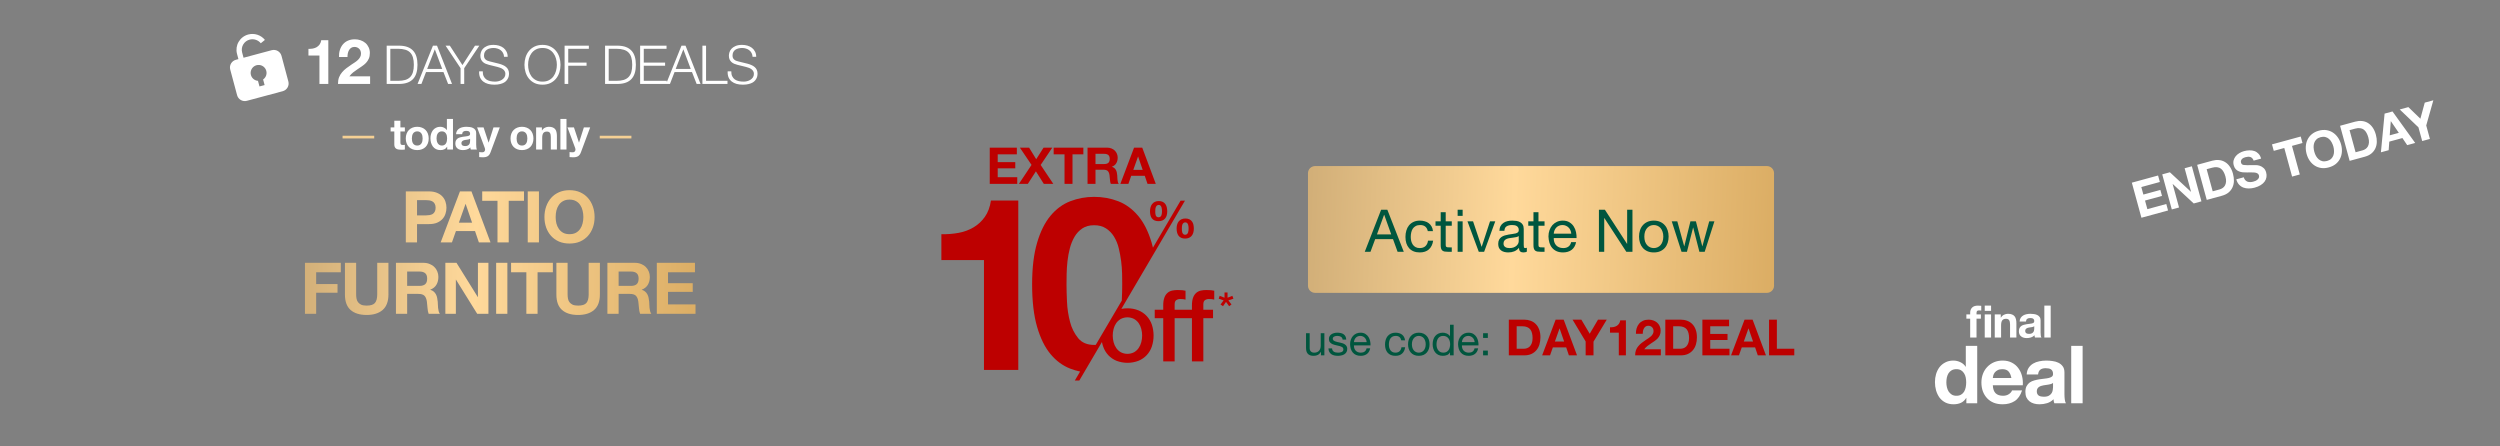 <svg width="1400" height="250" viewBox="0 0 1400 250" fill="none" xmlns="http://www.w3.org/2000/svg">
<rect x="0" y="0" width="1400" height="250" fill="#808080" stroke="none"/>
<path d="M551.025 207.152V145.632H527.168V131.136C530.415 131.236 533.663 130.986 536.857 130.391C539.82 129.861 542.665 128.806 545.257 127.276C547.751 125.778 549.898 123.769 551.558 121.38C553.273 118.942 554.397 115.916 554.929 112.302H570.241V207.155L551.025 207.152Z" fill="#BD0000"/>
<path d="M673.866 170.477V173.444H679.3V178.204H673.866V202.398H667.484V178.204H657.795V202.398H651.41V178.204H646.65V173.444H651.41V171.037C651.41 169.209 651.635 167.725 652.085 166.583C652.448 165.568 653.065 164.662 653.878 163.954C654.614 163.341 655.489 162.917 656.427 162.72C657.411 162.511 658.414 162.409 659.42 162.413C661.474 162.413 662.968 162.544 663.9 162.804V167.787C663.469 167.671 663.03 167.588 662.586 167.537C662.037 167.476 661.486 167.448 660.934 167.453C660.151 167.432 659.381 167.646 658.722 168.07C658.107 168.481 657.799 169.284 657.799 170.477V173.444H667.487V171.037C667.487 169.209 667.712 167.725 668.162 166.583C668.525 165.569 669.141 164.664 669.952 163.954C670.689 163.342 671.563 162.919 672.5 162.72C673.485 162.512 674.49 162.409 675.497 162.413C677.551 162.413 679.045 162.544 679.977 162.804V167.787C679.546 167.671 679.106 167.588 678.663 167.537C678.114 167.476 677.563 167.448 677.011 167.453C676.227 167.431 675.455 167.646 674.796 168.07C674.176 168.481 673.866 169.287 673.866 170.477Z" fill="#BD0000"/>
<path d="M642.146 176.973C640.858 175.602 639.293 174.523 637.554 173.807C635.589 173.013 633.484 172.623 631.365 172.661C630.227 172.655 629.092 172.758 627.974 172.968L663.583 112.365H661.129L645.652 138.68C645.429 137.746 645.19 136.836 644.934 135.96C643.077 129.667 640.544 124.624 637.335 120.83C634.126 117.036 630.418 114.323 626.21 112.689C621.901 111.042 617.322 110.215 612.709 110.248C608.142 110.223 603.61 111.051 599.346 112.689C595.139 114.316 591.452 117.03 588.285 120.83C585.119 124.63 582.614 129.674 580.771 135.96C578.915 142.252 577.986 150.006 577.986 159.22C577.986 168.718 578.915 176.656 580.771 183.034C582.627 189.412 585.137 194.501 588.299 198.299C591.463 202.097 595.15 204.811 599.359 206.44C601.143 207.129 602.979 207.673 604.851 208.065L601.888 213.105H604.403L617.085 191.529C617.242 192.385 617.468 193.227 617.759 194.048C618.365 195.835 619.337 197.476 620.614 198.865C621.902 200.236 623.469 201.316 625.209 202.03C629.193 203.559 633.601 203.559 637.585 202.03C639.323 201.315 640.889 200.235 642.176 198.865C643.453 197.476 644.426 195.835 645.031 194.048C646.339 190.064 646.339 185.767 645.031 181.783C644.415 179.996 643.432 178.358 642.146 176.973ZM612.706 193.154C608.815 193.154 605.831 191.888 603.752 189.355C601.591 186.669 600.041 183.544 599.208 180.199C598.252 176.561 597.687 172.832 597.522 169.074C597.34 165.231 597.25 161.952 597.252 159.237C597.252 157.61 597.275 155.643 597.32 153.334C597.365 151.026 597.523 148.652 597.795 146.211C598.064 143.762 598.515 141.336 599.144 138.953C599.72 136.691 600.611 134.522 601.79 132.508C602.87 130.661 604.355 129.083 606.132 127.892C607.896 126.719 610.09 126.132 612.712 126.129C615.335 126.127 617.552 126.715 619.364 127.892C621.181 129.078 622.71 130.655 623.84 132.508C625.055 134.504 625.948 136.679 626.487 138.953C627.07 141.346 627.52 143.769 627.835 146.211C628.145 148.574 628.326 150.952 628.378 153.334C628.423 155.64 628.445 157.608 628.445 159.237C628.445 161.779 628.366 164.813 628.206 168.339L613.629 193.121C613.329 193.141 613.019 193.151 612.706 193.151V193.154ZM639.122 191.62C638.824 192.791 638.322 193.901 637.639 194.897C636.969 195.868 636.088 196.674 635.063 197.257C633.92 197.846 632.653 198.154 631.367 198.154C630.081 198.154 628.813 197.846 627.67 197.257C626.643 196.676 625.762 195.869 625.095 194.897C624.409 193.902 623.906 192.792 623.611 191.62C622.974 189.189 622.974 186.635 623.611 184.204C623.899 183.029 624.402 181.918 625.095 180.927C625.771 179.972 626.65 179.178 627.67 178.604C628.813 178.015 630.081 177.708 631.367 177.708C632.653 177.708 633.92 178.015 635.063 178.604C636.082 179.18 636.961 179.973 637.639 180.927C638.329 181.92 638.832 183.03 639.122 184.204C639.755 186.636 639.755 189.189 639.122 191.62Z" fill="#BD0000"/>
<path d="M653.416 116.174C653.28 115.507 653.011 114.874 652.624 114.313C652.246 113.783 651.745 113.351 651.164 113.056C650.461 112.726 649.689 112.567 648.913 112.594C648.157 112.576 647.406 112.73 646.718 113.043C646.12 113.327 645.596 113.748 645.187 114.27C644.772 114.811 644.469 115.43 644.294 116.09C644.097 116.814 644 117.561 644.004 118.312C643.998 119.055 644.081 119.796 644.25 120.52C644.391 121.158 644.667 121.76 645.059 122.283C645.447 122.784 645.953 123.18 646.533 123.436C647.238 123.736 648.001 123.88 648.768 123.857C649.519 123.875 650.266 123.737 650.962 123.453C651.55 123.203 652.07 122.817 652.479 122.327C652.887 121.819 653.186 121.234 653.359 120.607C653.558 119.898 653.656 119.163 653.649 118.426C653.652 117.669 653.574 116.914 653.416 116.174ZM650.659 119.424C650.633 119.789 650.556 120.149 650.43 120.493C650.312 120.821 650.112 121.113 649.85 121.342C649.542 121.568 649.171 121.689 648.789 121.689C648.408 121.689 648.037 121.568 647.729 121.342C647.478 121.109 647.289 120.817 647.18 120.493C647.063 120.143 646.995 119.779 646.977 119.411C646.977 119.023 646.95 118.679 646.95 118.369C646.95 118.059 646.951 117.668 646.994 117.243C647.018 116.839 647.099 116.44 647.237 116.06C647.362 115.711 647.565 115.395 647.83 115.136C648.127 114.873 648.517 114.738 648.913 114.762C649.101 114.75 649.289 114.78 649.464 114.85C649.639 114.92 649.796 115.028 649.924 115.166C650.172 115.45 650.354 115.785 650.457 116.147C650.573 116.537 650.645 116.938 650.672 117.344C650.703 117.759 650.716 118.109 650.716 118.399C650.716 118.689 650.689 119.057 650.659 119.424ZM668.313 125.829C668.18 125.179 667.91 124.564 667.521 124.026C667.14 123.509 666.639 123.093 666.061 122.812C665.356 122.49 664.585 122.336 663.81 122.364C663.055 122.345 662.305 122.494 661.615 122.799C661.021 123.069 660.498 123.474 660.088 123.982C659.672 124.501 659.367 125.1 659.191 125.742C658.993 126.456 658.895 127.195 658.901 127.936C658.898 128.685 658.98 129.431 659.147 130.161C659.293 130.811 659.568 131.424 659.956 131.965C660.339 132.481 660.846 132.893 661.43 133.161C662.133 133.471 662.896 133.62 663.665 133.596C664.418 133.615 665.166 133.471 665.859 133.175C666.452 132.916 666.973 132.515 667.376 132.009C667.782 131.484 668.081 130.885 668.256 130.245C668.454 129.531 668.552 128.792 668.546 128.051C668.551 127.301 668.473 126.552 668.313 125.819V125.829ZM665.556 129.049C665.53 129.433 665.453 129.811 665.327 130.175C665.209 130.519 665.011 130.831 664.75 131.085C664.462 131.345 664.082 131.479 663.695 131.459C663.501 131.472 663.306 131.445 663.123 131.381C662.939 131.317 662.77 131.216 662.626 131.085C662.374 130.829 662.186 130.517 662.077 130.175C661.96 129.805 661.892 129.422 661.874 129.035C661.858 128.631 661.847 128.273 661.847 127.967C661.847 127.66 661.848 127.272 661.891 126.868C661.916 126.482 661.999 126.102 662.138 125.742C662.261 125.409 662.463 125.112 662.727 124.875C663.034 124.633 663.42 124.513 663.81 124.538C663.996 124.527 664.184 124.555 664.358 124.623C664.533 124.69 664.691 124.795 664.821 124.929C665.064 125.195 665.245 125.51 665.354 125.853C665.471 126.218 665.543 126.596 665.569 126.979C665.6 127.373 665.613 127.717 665.613 127.99C665.613 128.263 665.586 128.644 665.556 129.039V129.049Z" fill="#BD0000"/>
<path d="M682.479 167.264L683.021 165.66L685.735 166.722V163.762H687.421V166.722L690.118 165.66L690.711 167.264L687.899 168.201L689.625 170.517L688.317 171.478L686.568 169.065L684.882 171.478L683.5 170.517L685.226 168.201L682.479 167.264Z" fill="#BD0000"/>
<path d="M554.255 82.679H569.433V86.431H558.718V90.78H568.552V94.248H558.718V99.222H569.661V102.974H554.255V82.679ZM577.66 92.343L571.123 82.679H576.296L580.275 89.16L584.397 82.679H589.286L582.777 92.372L589.854 102.974H584.539L580.105 95.953L575.585 102.974H570.583L577.66 92.343ZM596.135 86.431H590.053V82.679H606.681V86.431H600.598V102.974H596.135V86.431ZM613.483 91.86H618.372C619.395 91.86 620.163 91.633 620.674 91.178C621.186 90.723 621.442 89.984 621.442 88.961C621.442 87.975 621.186 87.265 620.674 86.829C620.163 86.374 619.395 86.147 618.372 86.147H613.483V91.86ZM609.021 82.679H619.964C620.873 82.679 621.688 82.831 622.408 83.134C623.147 83.418 623.773 83.816 624.284 84.328C624.815 84.839 625.213 85.436 625.478 86.118C625.762 86.782 625.904 87.502 625.904 88.279C625.904 89.472 625.649 90.505 625.137 91.377C624.644 92.248 623.829 92.912 622.692 93.366V93.423C623.242 93.575 623.697 93.812 624.057 94.134C624.417 94.437 624.711 94.807 624.938 95.242C625.165 95.659 625.326 96.124 625.421 96.635C625.535 97.147 625.611 97.658 625.649 98.17C625.667 98.492 625.686 98.871 625.705 99.307C625.724 99.743 625.753 100.188 625.791 100.643C625.847 101.098 625.923 101.534 626.018 101.95C626.132 102.348 626.293 102.689 626.501 102.974H622.039C621.792 102.329 621.641 101.562 621.584 100.671C621.527 99.781 621.442 98.928 621.328 98.113C621.177 97.052 620.854 96.275 620.362 95.782C619.869 95.29 619.064 95.043 617.946 95.043H613.483V102.974H609.021V82.679ZM634.65 95.129H639.908L637.35 87.682H637.293L634.65 95.129ZM635.076 82.679H639.652L647.241 102.974H642.608L641.073 98.454H633.484L631.893 102.974H627.402L635.076 82.679Z" fill="#BD0000"/>
<path d="M741.65 199H739.73V197.032H739.682C739.25 197.8 738.698 198.368 738.026 198.736C737.354 199.088 736.562 199.264 735.65 199.264C734.834 199.264 734.154 199.16 733.61 198.952C733.066 198.728 732.626 198.416 732.29 198.016C731.954 197.616 731.714 197.144 731.57 196.6C731.442 196.04 731.378 195.424 731.378 194.752V186.592H733.418V194.992C733.418 195.76 733.642 196.368 734.09 196.816C734.538 197.264 735.154 197.488 735.938 197.488C736.562 197.488 737.098 197.392 737.546 197.2C738.01 197.008 738.394 196.736 738.698 196.384C739.002 196.032 739.226 195.624 739.37 195.16C739.53 194.68 739.61 194.16 739.61 193.6V186.592H741.65V199ZM745.962 195.088C745.978 195.536 746.082 195.92 746.274 196.24C746.466 196.544 746.714 196.792 747.018 196.984C747.338 197.16 747.69 197.288 748.074 197.368C748.474 197.448 748.882 197.488 749.298 197.488C749.618 197.488 749.954 197.464 750.306 197.416C750.658 197.368 750.978 197.28 751.266 197.152C751.57 197.024 751.818 196.84 752.01 196.6C752.202 196.344 752.298 196.024 752.298 195.64C752.298 195.112 752.098 194.712 751.698 194.44C751.298 194.168 750.794 193.952 750.186 193.792C749.594 193.616 748.946 193.464 748.242 193.336C747.538 193.192 746.882 193 746.274 192.76C745.682 192.504 745.186 192.152 744.786 191.704C744.386 191.256 744.186 190.632 744.186 189.832C744.186 189.208 744.322 188.672 744.594 188.224C744.882 187.776 745.242 187.416 745.674 187.144C746.122 186.856 746.618 186.648 747.162 186.52C747.722 186.376 748.274 186.304 748.818 186.304C749.522 186.304 750.17 186.368 750.762 186.496C751.354 186.608 751.874 186.816 752.322 187.12C752.786 187.408 753.154 187.808 753.426 188.32C753.698 188.816 753.858 189.44 753.906 190.192H751.866C751.834 189.792 751.73 189.464 751.554 189.208C751.378 188.936 751.154 188.72 750.882 188.56C750.61 188.4 750.306 188.288 749.97 188.224C749.65 188.144 749.322 188.104 748.986 188.104C748.682 188.104 748.37 188.128 748.05 188.176C747.746 188.224 747.466 188.312 747.21 188.44C746.954 188.552 746.746 188.712 746.586 188.92C746.426 189.112 746.346 189.368 746.346 189.688C746.346 190.04 746.466 190.336 746.706 190.576C746.962 190.8 747.282 190.992 747.666 191.152C748.05 191.296 748.482 191.424 748.962 191.536C749.442 191.632 749.922 191.736 750.402 191.848C750.914 191.96 751.41 192.096 751.89 192.256C752.386 192.416 752.818 192.632 753.186 192.904C753.57 193.16 753.874 193.488 754.098 193.888C754.338 194.288 754.458 194.784 754.458 195.376C754.458 196.128 754.298 196.752 753.978 197.248C753.674 197.744 753.266 198.144 752.754 198.448C752.258 198.752 751.69 198.96 751.05 199.072C750.426 199.2 749.802 199.264 749.178 199.264C748.49 199.264 747.834 199.192 747.21 199.048C746.586 198.904 746.034 198.672 745.554 198.352C745.074 198.016 744.69 197.584 744.402 197.056C744.114 196.512 743.954 195.856 743.922 195.088H745.962ZM765.33 191.608C765.298 191.128 765.186 190.672 764.994 190.24C764.818 189.808 764.57 189.44 764.25 189.136C763.946 188.816 763.578 188.568 763.146 188.392C762.73 188.2 762.266 188.104 761.754 188.104C761.226 188.104 760.746 188.2 760.314 188.392C759.898 188.568 759.538 188.816 759.234 189.136C758.93 189.456 758.69 189.832 758.514 190.264C758.338 190.68 758.234 191.128 758.202 191.608H765.33ZM767.298 195.064C767.026 196.456 766.426 197.504 765.498 198.208C764.57 198.912 763.402 199.264 761.994 199.264C761.002 199.264 760.138 199.104 759.402 198.784C758.682 198.464 758.074 198.016 757.578 197.44C757.082 196.864 756.706 196.176 756.45 195.376C756.21 194.576 756.074 193.704 756.042 192.76C756.042 191.816 756.186 190.952 756.474 190.168C756.762 189.384 757.162 188.704 757.674 188.128C758.202 187.552 758.818 187.104 759.522 186.784C760.242 186.464 761.026 186.304 761.874 186.304C762.978 186.304 763.89 186.536 764.61 187C765.346 187.448 765.93 188.024 766.362 188.728C766.81 189.432 767.114 190.2 767.274 191.032C767.45 191.864 767.522 192.656 767.49 193.408H758.202C758.186 193.952 758.25 194.472 758.394 194.968C758.538 195.448 758.77 195.88 759.09 196.264C759.41 196.632 759.818 196.928 760.314 197.152C760.81 197.376 761.394 197.488 762.066 197.488C762.93 197.488 763.634 197.288 764.178 196.888C764.738 196.488 765.106 195.88 765.282 195.064H767.298ZM784.708 190.576C784.548 189.792 784.212 189.184 783.7 188.752C783.188 188.32 782.5 188.104 781.636 188.104C780.9 188.104 780.284 188.24 779.788 188.512C779.292 188.784 778.892 189.144 778.588 189.592C778.3 190.04 778.092 190.56 777.964 191.152C777.836 191.728 777.772 192.328 777.772 192.952C777.772 193.528 777.836 194.088 777.964 194.632C778.108 195.176 778.324 195.664 778.612 196.096C778.9 196.512 779.276 196.848 779.74 197.104C780.204 197.36 780.756 197.488 781.396 197.488C782.404 197.488 783.188 197.224 783.748 196.696C784.324 196.168 784.676 195.424 784.804 194.464H786.892C786.668 196 786.092 197.184 785.164 198.016C784.252 198.848 783.004 199.264 781.42 199.264C780.476 199.264 779.636 199.112 778.9 198.808C778.18 198.504 777.572 198.072 777.076 197.512C776.596 196.952 776.228 196.288 775.972 195.52C775.732 194.736 775.612 193.88 775.612 192.952C775.612 192.024 775.732 191.16 775.972 190.36C776.212 189.544 776.572 188.84 777.052 188.248C777.548 187.64 778.164 187.168 778.9 186.832C779.636 186.48 780.492 186.304 781.468 186.304C782.172 186.304 782.828 186.392 783.436 186.568C784.06 186.728 784.604 186.984 785.068 187.336C785.548 187.688 785.94 188.136 786.244 188.68C786.548 189.208 786.74 189.84 786.82 190.576H784.708ZM790.663 192.808C790.663 193.56 790.759 194.232 790.951 194.824C791.159 195.4 791.439 195.888 791.791 196.288C792.143 196.672 792.551 196.968 793.015 197.176C793.495 197.384 793.999 197.488 794.527 197.488C795.055 197.488 795.551 197.384 796.015 197.176C796.495 196.968 796.911 196.672 797.263 196.288C797.615 195.888 797.887 195.4 798.079 194.824C798.287 194.232 798.391 193.56 798.391 192.808C798.391 192.056 798.287 191.392 798.079 190.816C797.887 190.224 797.615 189.728 797.263 189.328C796.911 188.928 796.495 188.624 796.015 188.416C795.551 188.208 795.055 188.104 794.527 188.104C793.999 188.104 793.495 188.208 793.015 188.416C792.551 188.624 792.143 188.928 791.791 189.328C791.439 189.728 791.159 190.224 790.951 190.816C790.759 191.392 790.663 192.056 790.663 192.808ZM788.503 192.808C788.503 191.896 788.631 191.048 788.887 190.264C789.143 189.464 789.527 188.776 790.039 188.2C790.551 187.608 791.183 187.144 791.935 186.808C792.687 186.472 793.551 186.304 794.527 186.304C795.519 186.304 796.383 186.472 797.119 186.808C797.871 187.144 798.503 187.608 799.015 188.2C799.527 188.776 799.911 189.464 800.167 190.264C800.423 191.048 800.551 191.896 800.551 192.808C800.551 193.72 800.423 194.568 800.167 195.352C799.911 196.136 799.527 196.824 799.015 197.416C798.503 197.992 797.871 198.448 797.119 198.784C796.383 199.104 795.519 199.264 794.527 199.264C793.551 199.264 792.687 199.104 791.935 198.784C791.183 198.448 790.551 197.992 790.039 197.416C789.527 196.824 789.143 196.136 788.887 195.352C788.631 194.568 788.503 193.72 788.503 192.808ZM804.444 192.904C804.444 193.48 804.516 194.048 804.66 194.608C804.82 195.152 805.052 195.64 805.356 196.072C805.676 196.504 806.076 196.848 806.556 197.104C807.052 197.36 807.628 197.488 808.284 197.488C808.972 197.488 809.556 197.352 810.036 197.08C810.516 196.808 810.908 196.456 811.212 196.024C811.516 195.576 811.732 195.072 811.86 194.512C812.004 193.952 812.076 193.384 812.076 192.808C812.076 192.2 812.004 191.616 811.86 191.056C811.716 190.48 811.484 189.976 811.164 189.544C810.86 189.112 810.46 188.768 809.964 188.512C809.468 188.24 808.868 188.104 808.164 188.104C807.476 188.104 806.892 188.24 806.412 188.512C805.932 188.784 805.548 189.144 805.26 189.592C804.972 190.04 804.764 190.552 804.636 191.128C804.508 191.704 804.444 192.296 804.444 192.904ZM814.044 199H812.004V197.32H811.956C811.62 198.008 811.092 198.504 810.372 198.808C809.652 199.112 808.86 199.264 807.996 199.264C807.036 199.264 806.196 199.088 805.476 198.736C804.772 198.384 804.18 197.912 803.7 197.32C803.236 196.728 802.884 196.04 802.644 195.256C802.404 194.472 802.284 193.64 802.284 192.76C802.284 191.88 802.396 191.048 802.62 190.264C802.86 189.48 803.212 188.8 803.676 188.224C804.156 187.632 804.748 187.168 805.452 186.832C806.172 186.48 807.004 186.304 807.948 186.304C808.268 186.304 808.612 186.336 808.98 186.4C809.348 186.464 809.716 186.576 810.084 186.736C810.452 186.88 810.796 187.08 811.116 187.336C811.452 187.576 811.732 187.88 811.956 188.248H812.004V181.864H814.044V199ZM825.798 191.608C825.766 191.128 825.654 190.672 825.462 190.24C825.286 189.808 825.038 189.44 824.718 189.136C824.414 188.816 824.046 188.568 823.614 188.392C823.198 188.2 822.734 188.104 822.222 188.104C821.694 188.104 821.214 188.2 820.782 188.392C820.366 188.568 820.006 188.816 819.702 189.136C819.398 189.456 819.158 189.832 818.982 190.264C818.806 190.68 818.702 191.128 818.67 191.608H825.798ZM827.766 195.064C827.494 196.456 826.894 197.504 825.966 198.208C825.038 198.912 823.87 199.264 822.462 199.264C821.47 199.264 820.606 199.104 819.87 198.784C819.15 198.464 818.542 198.016 818.046 197.44C817.55 196.864 817.174 196.176 816.918 195.376C816.678 194.576 816.542 193.704 816.51 192.76C816.51 191.816 816.654 190.952 816.942 190.168C817.23 189.384 817.63 188.704 818.142 188.128C818.67 187.552 819.286 187.104 819.99 186.784C820.71 186.464 821.494 186.304 822.342 186.304C823.446 186.304 824.358 186.536 825.078 187C825.814 187.448 826.398 188.024 826.83 188.728C827.278 189.432 827.582 190.2 827.742 191.032C827.918 191.864 827.99 192.656 827.958 193.408H818.67C818.654 193.952 818.718 194.472 818.862 194.968C819.006 195.448 819.238 195.88 819.558 196.264C819.878 196.632 820.286 196.928 820.782 197.152C821.278 197.376 821.862 197.488 822.534 197.488C823.398 197.488 824.102 197.288 824.646 196.888C825.206 196.488 825.574 195.88 825.75 195.064H827.766ZM833.193 189.256H830.529V186.592H833.193V189.256ZM830.529 196.336H833.193V199H830.529V196.336Z" fill="#00563E"/>
<path d="M849.338 195.304H853.258C853.892 195.304 854.508 195.201 855.106 194.996C855.703 194.791 856.235 194.455 856.702 193.988C857.168 193.503 857.542 192.877 857.822 192.112C858.102 191.347 858.242 190.413 858.242 189.312C858.242 188.304 858.139 187.399 857.934 186.596C857.747 185.775 857.43 185.075 856.982 184.496C856.534 183.917 855.936 183.479 855.19 183.18C854.462 182.863 853.556 182.704 852.474 182.704H849.338V195.304ZM844.942 179.008H853.566C854.854 179.008 856.048 179.213 857.15 179.624C858.27 180.035 859.231 180.651 860.034 181.472C860.855 182.293 861.49 183.32 861.938 184.552C862.404 185.784 862.638 187.231 862.638 188.892C862.638 190.348 862.451 191.692 862.078 192.924C861.704 194.156 861.135 195.22 860.37 196.116C859.623 197.012 858.68 197.721 857.542 198.244C856.422 198.748 855.096 199 853.566 199H844.942V179.008ZM870.736 191.272H875.916L873.396 183.936H873.34L870.736 191.272ZM871.156 179.008H875.664L883.14 199H878.576L877.064 194.548H869.588L868.02 199H863.596L871.156 179.008ZM887.966 191.216L880.63 179.008H885.558L890.234 186.904L894.882 179.008H899.782L892.362 191.328V199H887.966V191.216ZM910.505 199H906.529V186.288H901.601V183.292C902.292 183.311 902.955 183.264 903.589 183.152C904.243 183.021 904.821 182.807 905.325 182.508C905.848 182.191 906.287 181.78 906.641 181.276C906.996 180.772 907.229 180.147 907.341 179.4H910.505V199ZM916.124 186.932C916.087 185.812 916.217 184.776 916.516 183.824C916.815 182.853 917.263 182.013 917.86 181.304C918.457 180.576 919.204 180.016 920.1 179.624C921.015 179.213 922.06 179.008 923.236 179.008C924.132 179.008 924.981 179.148 925.784 179.428C926.605 179.708 927.324 180.109 927.94 180.632C928.556 181.155 929.041 181.799 929.396 182.564C929.769 183.329 929.956 184.188 929.956 185.14C929.956 186.129 929.797 186.979 929.48 187.688C929.163 188.397 928.743 189.032 928.22 189.592C927.697 190.133 927.1 190.628 926.428 191.076C925.775 191.524 925.112 191.972 924.44 192.42C923.768 192.849 923.115 193.316 922.48 193.82C921.845 194.324 921.285 194.912 920.8 195.584H930.068V199H915.676C915.676 197.861 915.835 196.872 916.152 196.032C916.488 195.192 916.936 194.445 917.496 193.792C918.056 193.12 918.709 192.504 919.456 191.944C920.221 191.384 921.024 190.815 921.864 190.236C922.293 189.937 922.751 189.639 923.236 189.34C923.721 189.023 924.16 188.677 924.552 188.304C924.963 187.931 925.299 187.511 925.56 187.044C925.84 186.577 925.98 186.045 925.98 185.448C925.98 184.496 925.7 183.759 925.14 183.236C924.599 182.695 923.899 182.424 923.04 182.424C922.461 182.424 921.967 182.564 921.556 182.844C921.164 183.105 920.847 183.46 920.604 183.908C920.361 184.337 920.184 184.823 920.072 185.364C919.979 185.887 919.932 186.409 919.932 186.932H916.124ZM936.974 195.304H940.894C941.529 195.304 942.145 195.201 942.742 194.996C943.34 194.791 943.872 194.455 944.338 193.988C944.805 193.503 945.178 192.877 945.458 192.112C945.738 191.347 945.878 190.413 945.878 189.312C945.878 188.304 945.776 187.399 945.57 186.596C945.384 185.775 945.066 185.075 944.618 184.496C944.17 183.917 943.573 183.479 942.826 183.18C942.098 182.863 941.193 182.704 940.11 182.704H936.974V195.304ZM932.578 179.008H941.202C942.49 179.008 943.685 179.213 944.786 179.624C945.906 180.035 946.868 180.651 947.67 181.472C948.492 182.293 949.126 183.32 949.574 184.552C950.041 185.784 950.274 187.231 950.274 188.892C950.274 190.348 950.088 191.692 949.714 192.924C949.341 194.156 948.772 195.22 948.006 196.116C947.26 197.012 946.317 197.721 945.178 198.244C944.058 198.748 942.733 199 941.202 199H932.578V179.008ZM953.332 179.008H968.284V182.704H957.728V186.988H967.416V190.404H957.728V195.304H968.508V199H953.332V179.008ZM976.529 191.272H981.709L979.189 183.936H979.133L976.529 191.272ZM976.949 179.008H981.457L988.933 199H984.369L982.857 194.548H975.381L973.813 199H969.389L976.949 179.008ZM990.657 179.008H995.053V195.304H1004.8V199H990.657V179.008Z" fill="#BD0000"/>
<path d="M732.465 97C732.465 94.791 734.256 93 736.465 93H989.465C991.674 93 993.465 94.791 993.465 97V160C993.465 162.209 991.674 164 989.465 164H736.465C734.256 164 732.465 162.209 732.465 160V97Z" fill="url(#paint0_linear_40168_5050)"/>
<path d="M771.098 131.265H779.084L775.157 120.276H775.091L771.098 131.265ZM773.441 117.438H776.906L786.113 141H782.648L780.074 133.905H770.108L767.468 141H764.267L773.441 117.438ZM799.558 129.417C799.338 128.339 798.876 127.503 798.172 126.909C797.468 126.315 796.522 126.018 795.334 126.018C794.322 126.018 793.475 126.205 792.793 126.579C792.111 126.953 791.561 127.448 791.143 128.064C790.747 128.68 790.461 129.395 790.285 130.209C790.109 131.001 790.021 131.826 790.021 132.684C790.021 133.476 790.109 134.246 790.285 134.994C790.483 135.742 790.78 136.413 791.176 137.007C791.572 137.579 792.089 138.041 792.727 138.393C793.365 138.745 794.124 138.921 795.004 138.921C796.39 138.921 797.468 138.558 798.238 137.832C799.03 137.106 799.514 136.083 799.69 134.763H802.561C802.253 136.875 801.461 138.503 800.185 139.647C798.931 140.791 797.215 141.363 795.037 141.363C793.739 141.363 792.584 141.154 791.572 140.736C790.582 140.318 789.746 139.724 789.064 138.954C788.404 138.184 787.898 137.271 787.546 136.215C787.216 135.137 787.051 133.96 787.051 132.684C787.051 131.408 787.216 130.22 787.546 129.12C787.876 127.998 788.371 127.03 789.031 126.216C789.713 125.38 790.56 124.731 791.572 124.269C792.584 123.785 793.761 123.543 795.103 123.543C796.071 123.543 796.973 123.664 797.809 123.906C798.667 124.126 799.415 124.478 800.053 124.962C800.713 125.446 801.252 126.062 801.67 126.81C802.088 127.536 802.352 128.405 802.462 129.417H799.558ZM809.594 123.939H812.993V126.414H809.594V137.007C809.594 137.337 809.616 137.601 809.66 137.799C809.726 137.997 809.836 138.151 809.99 138.261C810.144 138.371 810.353 138.448 810.617 138.492C810.903 138.514 811.266 138.525 811.706 138.525H812.993V141H810.848C810.122 141 809.495 140.956 808.967 140.868C808.461 140.758 808.043 140.571 807.713 140.307C807.405 140.043 807.174 139.669 807.02 139.185C806.866 138.701 806.789 138.063 806.789 137.271V126.414H803.885V123.939H806.789V118.824H809.594V123.939ZM819.079 120.87H816.274V117.438H819.079V120.87ZM816.274 123.939H819.079V141H816.274V123.939ZM831.114 141H828.111L821.775 123.939H824.91L829.695 138.162H829.761L834.414 123.939H837.351L831.114 141ZM855.039 140.934C854.555 141.22 853.884 141.363 853.026 141.363C852.3 141.363 851.717 141.165 851.277 140.769C850.859 140.351 850.65 139.68 850.65 138.756C849.88 139.68 848.978 140.351 847.944 140.769C846.932 141.165 845.832 141.363 844.644 141.363C843.874 141.363 843.137 141.275 842.433 141.099C841.751 140.923 841.157 140.648 840.651 140.274C840.145 139.9 839.738 139.416 839.43 138.822C839.144 138.206 839.001 137.469 839.001 136.611C839.001 135.643 839.166 134.851 839.496 134.235C839.826 133.619 840.255 133.124 840.783 132.75C841.333 132.354 841.949 132.057 842.631 131.859C843.335 131.661 844.05 131.496 844.776 131.364C845.546 131.21 846.272 131.1 846.954 131.034C847.658 130.946 848.274 130.836 848.802 130.704C849.33 130.55 849.748 130.341 850.056 130.077C850.364 129.791 850.518 129.384 850.518 128.856C850.518 128.24 850.397 127.745 850.155 127.371C849.935 126.997 849.638 126.711 849.264 126.513C848.912 126.315 848.505 126.183 848.043 126.117C847.603 126.051 847.163 126.018 846.723 126.018C845.535 126.018 844.545 126.249 843.753 126.711C842.961 127.151 842.532 127.998 842.466 129.252H839.661C839.705 128.196 839.925 127.305 840.321 126.579C840.717 125.853 841.245 125.27 841.905 124.83C842.565 124.368 843.313 124.038 844.149 123.84C845.007 123.642 845.92 123.543 846.888 123.543C847.658 123.543 848.417 123.598 849.165 123.708C849.935 123.818 850.628 124.049 851.244 124.401C851.86 124.731 852.355 125.204 852.729 125.82C853.103 126.436 853.29 127.239 853.29 128.229V137.007C853.29 137.667 853.323 138.151 853.389 138.459C853.477 138.767 853.741 138.921 854.181 138.921C854.423 138.921 854.709 138.866 855.039 138.756V140.934ZM850.485 132.189C850.133 132.453 849.671 132.651 849.099 132.783C848.527 132.893 847.922 132.992 847.284 133.08C846.668 133.146 846.041 133.234 845.403 133.344C844.765 133.432 844.193 133.586 843.687 133.806C843.181 134.026 842.763 134.345 842.433 134.763C842.125 135.159 841.971 135.709 841.971 136.413C841.971 136.875 842.059 137.271 842.235 137.601C842.433 137.909 842.675 138.162 842.961 138.36C843.269 138.558 843.621 138.701 844.017 138.789C844.413 138.877 844.831 138.921 845.271 138.921C846.195 138.921 846.987 138.8 847.647 138.558C848.307 138.294 848.846 137.975 849.264 137.601C849.682 137.205 849.99 136.787 850.188 136.347C850.386 135.885 850.485 135.456 850.485 135.06V132.189ZM861.543 123.939H864.942V126.414H861.543V137.007C861.543 137.337 861.565 137.601 861.609 137.799C861.675 137.997 861.785 138.151 861.939 138.261C862.093 138.371 862.302 138.448 862.566 138.492C862.852 138.514 863.215 138.525 863.655 138.525H864.942V141H862.797C862.071 141 861.444 140.956 860.916 140.868C860.41 140.758 859.992 140.571 859.662 140.307C859.354 140.043 859.123 139.669 858.969 139.185C858.815 138.701 858.738 138.063 858.738 137.271V126.414H855.834V123.939H858.738V118.824H861.543V123.939ZM879.905 130.836C879.861 130.176 879.707 129.549 879.443 128.955C879.201 128.361 878.86 127.855 878.42 127.437C878.002 126.997 877.496 126.656 876.902 126.414C876.33 126.15 875.692 126.018 874.988 126.018C874.262 126.018 873.602 126.15 873.008 126.414C872.436 126.656 871.941 126.997 871.523 127.437C871.105 127.877 870.775 128.394 870.533 128.988C870.291 129.56 870.148 130.176 870.104 130.836H879.905ZM882.611 135.588C882.237 137.502 881.412 138.943 880.136 139.911C878.86 140.879 877.254 141.363 875.318 141.363C873.954 141.363 872.766 141.143 871.754 140.703C870.764 140.263 869.928 139.647 869.246 138.855C868.564 138.063 868.047 137.117 867.695 136.017C867.365 134.917 867.178 133.718 867.134 132.42C867.134 131.122 867.332 129.934 867.728 128.856C868.124 127.778 868.674 126.843 869.378 126.051C870.104 125.259 870.951 124.643 871.919 124.203C872.909 123.763 873.987 123.543 875.153 123.543C876.671 123.543 877.925 123.862 878.915 124.5C879.927 125.116 880.73 125.908 881.324 126.876C881.94 127.844 882.358 128.9 882.578 130.044C882.82 131.188 882.919 132.277 882.875 133.311H870.104C870.082 134.059 870.17 134.774 870.368 135.456C870.566 136.116 870.885 136.71 871.325 137.238C871.765 137.744 872.326 138.151 873.008 138.459C873.69 138.767 874.493 138.921 875.417 138.921C876.605 138.921 877.573 138.646 878.321 138.096C879.091 137.546 879.597 136.71 879.839 135.588H882.611ZM895.396 117.438H898.729L911.137 136.545H911.203V117.438H914.173V141H910.741L898.432 122.091H898.366V141H895.396V117.438ZM920.829 132.486C920.829 133.52 920.961 134.444 921.225 135.258C921.511 136.05 921.896 136.721 922.38 137.271C922.864 137.799 923.425 138.206 924.063 138.492C924.723 138.778 925.416 138.921 926.142 138.921C926.868 138.921 927.55 138.778 928.188 138.492C928.848 138.206 929.42 137.799 929.904 137.271C930.388 136.721 930.762 136.05 931.026 135.258C931.312 134.444 931.455 133.52 931.455 132.486C931.455 131.452 931.312 130.539 931.026 129.747C930.762 128.933 930.388 128.251 929.904 127.701C929.42 127.151 928.848 126.733 928.188 126.447C927.55 126.161 926.868 126.018 926.142 126.018C925.416 126.018 924.723 126.161 924.063 126.447C923.425 126.733 922.864 127.151 922.38 127.701C921.896 128.251 921.511 128.933 921.225 129.747C920.961 130.539 920.829 131.452 920.829 132.486ZM917.859 132.486C917.859 131.232 918.035 130.066 918.387 128.988C918.739 127.888 919.267 126.942 919.971 126.15C920.675 125.336 921.544 124.698 922.578 124.236C923.612 123.774 924.8 123.543 926.142 123.543C927.506 123.543 928.694 123.774 929.706 124.236C930.74 124.698 931.609 125.336 932.313 126.15C933.017 126.942 933.545 127.888 933.897 128.988C934.249 130.066 934.425 131.232 934.425 132.486C934.425 133.74 934.249 134.906 933.897 135.984C933.545 137.062 933.017 138.008 932.313 138.822C931.609 139.614 930.74 140.241 929.706 140.703C928.694 141.143 927.506 141.363 926.142 141.363C924.8 141.363 923.612 141.143 922.578 140.703C921.544 140.241 920.675 139.614 919.971 138.822C919.267 138.008 918.739 137.062 918.387 135.984C918.035 134.906 917.859 133.74 917.859 132.486ZM954.628 141H951.658L948.193 127.437H948.127L944.695 141H941.659L936.181 123.939H939.283L943.144 137.898H943.21L946.642 123.939H949.711L953.275 137.898H953.341L957.169 123.939H960.073L954.628 141Z" fill="#00563E"/>
<path d="M224.223 71.332H226.719V73.612H224.223V79.756C224.223 80.332 224.319 80.716 224.511 80.908C224.703 81.1 225.087 81.196 225.663 81.196C225.855 81.196 226.039 81.188 226.215 81.172C226.391 81.156 226.559 81.132 226.719 81.1V83.74C226.431 83.788 226.111 83.82 225.759 83.836C225.407 83.852 225.063 83.86 224.727 83.86C224.199 83.86 223.695 83.82 223.215 83.74C222.751 83.676 222.335 83.54 221.967 83.332C221.615 83.124 221.335 82.828 221.127 82.444C220.919 82.06 220.815 81.556 220.815 80.932V73.612H218.751V71.332H220.815V67.612H224.223V71.332ZM230.645 77.548C230.645 78.044 230.693 78.532 230.789 79.012C230.885 79.476 231.045 79.9 231.269 80.284C231.509 80.652 231.821 80.948 232.205 81.172C232.589 81.396 233.069 81.508 233.645 81.508C234.221 81.508 234.701 81.396 235.085 81.172C235.485 80.948 235.797 80.652 236.021 80.284C236.261 79.9 236.429 79.476 236.525 79.012C236.621 78.532 236.669 78.044 236.669 77.548C236.669 77.052 236.621 76.564 236.525 76.084C236.429 75.604 236.261 75.18 236.021 74.812C235.797 74.444 235.485 74.148 235.085 73.924C234.701 73.684 234.221 73.564 233.645 73.564C233.069 73.564 232.589 73.684 232.205 73.924C231.821 74.148 231.509 74.444 231.269 74.812C231.045 75.18 230.885 75.604 230.789 76.084C230.693 76.564 230.645 77.052 230.645 77.548ZM227.237 77.548C227.237 76.556 227.389 75.66 227.693 74.86C227.997 74.044 228.429 73.356 228.989 72.796C229.549 72.22 230.221 71.78 231.005 71.476C231.789 71.156 232.669 70.996 233.645 70.996C234.621 70.996 235.501 71.156 236.285 71.476C237.085 71.78 237.765 72.22 238.325 72.796C238.885 73.356 239.317 74.044 239.621 74.86C239.925 75.66 240.077 76.556 240.077 77.548C240.077 78.54 239.925 79.436 239.621 80.236C239.317 81.036 238.885 81.724 238.325 82.3C237.765 82.86 237.085 83.292 236.285 83.596C235.501 83.9 234.621 84.052 233.645 84.052C232.669 84.052 231.789 83.9 231.005 83.596C230.221 83.292 229.549 82.86 228.989 82.3C228.429 81.724 227.997 81.036 227.693 80.236C227.389 79.436 227.237 78.54 227.237 77.548ZM250.381 77.5C250.381 76.988 250.333 76.5 250.237 76.036C250.141 75.556 249.973 75.14 249.733 74.788C249.509 74.42 249.213 74.124 248.845 73.9C248.477 73.676 248.013 73.564 247.453 73.564C246.893 73.564 246.421 73.676 246.037 73.9C245.653 74.124 245.341 74.42 245.101 74.788C244.877 75.156 244.709 75.58 244.597 76.06C244.501 76.524 244.453 77.012 244.453 77.524C244.453 78.004 244.509 78.484 244.621 78.964C244.733 79.444 244.909 79.876 245.149 80.26C245.405 80.628 245.717 80.932 246.085 81.172C246.469 81.396 246.925 81.508 247.453 81.508C248.013 81.508 248.477 81.396 248.845 81.172C249.229 80.948 249.533 80.652 249.757 80.284C249.981 79.9 250.141 79.468 250.237 78.988C250.333 78.508 250.381 78.012 250.381 77.5ZM250.429 82.156H250.381C249.981 82.828 249.453 83.316 248.797 83.62C248.157 83.908 247.429 84.052 246.613 84.052C245.685 84.052 244.869 83.876 244.165 83.524C243.461 83.156 242.877 82.668 242.413 82.06C241.965 81.436 241.621 80.724 241.381 79.924C241.157 79.124 241.045 78.292 241.045 77.428C241.045 76.596 241.157 75.796 241.381 75.028C241.621 74.244 241.965 73.556 242.413 72.964C242.877 72.372 243.453 71.9 244.141 71.548C244.829 71.18 245.629 70.996 246.541 70.996C247.277 70.996 247.973 71.156 248.629 71.476C249.301 71.78 249.829 72.236 250.213 72.844H250.261V66.604H253.669V83.74H250.429V82.156ZM255.38 75.148C255.428 74.348 255.628 73.684 255.98 73.156C256.332 72.628 256.78 72.204 257.324 71.884C257.868 71.564 258.476 71.34 259.148 71.212C259.836 71.068 260.524 70.996 261.212 70.996C261.836 70.996 262.468 71.044 263.108 71.14C263.748 71.22 264.332 71.388 264.86 71.644C265.388 71.9 265.82 72.26 266.156 72.724C266.492 73.172 266.66 73.772 266.66 74.524V80.98C266.66 81.54 266.692 82.076 266.756 82.588C266.82 83.1 266.932 83.484 267.092 83.74H263.636C263.572 83.548 263.516 83.356 263.468 83.164C263.436 82.956 263.412 82.748 263.396 82.54C262.852 83.1 262.212 83.492 261.476 83.716C260.74 83.94 259.988 84.052 259.22 84.052C258.628 84.052 258.076 83.98 257.564 83.836C257.052 83.692 256.604 83.468 256.22 83.164C255.836 82.86 255.532 82.476 255.308 82.012C255.1 81.548 254.996 80.996 254.996 80.356C254.996 79.652 255.116 79.076 255.356 78.628C255.612 78.164 255.932 77.796 256.316 77.524C256.716 77.252 257.164 77.052 257.66 76.924C258.172 76.78 258.684 76.668 259.196 76.588C259.708 76.508 260.212 76.444 260.708 76.396C261.204 76.348 261.644 76.276 262.028 76.18C262.412 76.084 262.716 75.948 262.94 75.772C263.164 75.58 263.268 75.308 263.252 74.956C263.252 74.588 263.188 74.3 263.06 74.092C262.948 73.868 262.788 73.7 262.58 73.588C262.388 73.46 262.156 73.38 261.884 73.348C261.628 73.3 261.348 73.276 261.044 73.276C260.372 73.276 259.844 73.42 259.46 73.708C259.076 73.996 258.852 74.476 258.788 75.148H255.38ZM263.252 77.668C263.108 77.796 262.924 77.9 262.7 77.98C262.492 78.044 262.26 78.1 262.004 78.148C261.764 78.196 261.508 78.236 261.236 78.268C260.964 78.3 260.692 78.34 260.42 78.388C260.164 78.436 259.908 78.5 259.652 78.58C259.412 78.66 259.196 78.772 259.004 78.916C258.828 79.044 258.684 79.212 258.572 79.42C258.46 79.628 258.404 79.892 258.404 80.212C258.404 80.516 258.46 80.772 258.572 80.98C258.684 81.188 258.836 81.356 259.028 81.484C259.22 81.596 259.444 81.676 259.7 81.724C259.956 81.772 260.22 81.796 260.492 81.796C261.164 81.796 261.684 81.684 262.052 81.46C262.42 81.236 262.692 80.972 262.868 80.668C263.044 80.348 263.148 80.028 263.18 79.708C263.228 79.388 263.252 79.132 263.252 78.94V77.668ZM274.706 85.276C274.338 86.284 273.826 87.004 273.17 87.436C272.514 87.868 271.602 88.084 270.434 88.084C270.082 88.084 269.73 88.068 269.378 88.036C269.042 88.02 268.698 87.996 268.346 87.964V85.156C268.666 85.188 268.994 85.22 269.33 85.252C269.666 85.284 270.002 85.292 270.338 85.276C270.786 85.228 271.114 85.052 271.322 84.748C271.546 84.444 271.658 84.108 271.658 83.74C271.658 83.468 271.61 83.212 271.514 82.972L267.17 71.332H270.794L273.602 79.828H273.65L276.362 71.332H279.89L274.706 85.276ZM289.295 77.548C289.295 78.044 289.343 78.532 289.439 79.012C289.535 79.476 289.695 79.9 289.919 80.284C290.159 80.652 290.471 80.948 290.855 81.172C291.239 81.396 291.719 81.508 292.295 81.508C292.871 81.508 293.351 81.396 293.735 81.172C294.135 80.948 294.447 80.652 294.671 80.284C294.911 79.9 295.079 79.476 295.175 79.012C295.271 78.532 295.319 78.044 295.319 77.548C295.319 77.052 295.271 76.564 295.175 76.084C295.079 75.604 294.911 75.18 294.671 74.812C294.447 74.444 294.135 74.148 293.735 73.924C293.351 73.684 292.871 73.564 292.295 73.564C291.719 73.564 291.239 73.684 290.855 73.924C290.471 74.148 290.159 74.444 289.919 74.812C289.695 75.18 289.535 75.604 289.439 76.084C289.343 76.564 289.295 77.052 289.295 77.548ZM285.887 77.548C285.887 76.556 286.039 75.66 286.343 74.86C286.647 74.044 287.079 73.356 287.639 72.796C288.199 72.22 288.871 71.78 289.655 71.476C290.439 71.156 291.319 70.996 292.295 70.996C293.271 70.996 294.151 71.156 294.935 71.476C295.735 71.78 296.415 72.22 296.975 72.796C297.535 73.356 297.967 74.044 298.271 74.86C298.575 75.66 298.727 76.556 298.727 77.548C298.727 78.54 298.575 79.436 298.271 80.236C297.967 81.036 297.535 81.724 296.975 82.3C296.415 82.86 295.735 83.292 294.935 83.596C294.151 83.9 293.271 84.052 292.295 84.052C291.319 84.052 290.439 83.9 289.655 83.596C288.871 83.292 288.199 82.86 287.639 82.3C287.079 81.724 286.647 81.036 286.343 80.236C286.039 79.436 285.887 78.54 285.887 77.548ZM300.223 71.332H303.463V73.06H303.535C303.967 72.34 304.527 71.82 305.215 71.5C305.903 71.164 306.607 70.996 307.327 70.996C308.239 70.996 308.983 71.124 309.559 71.38C310.151 71.62 310.615 71.964 310.951 72.412C311.287 72.844 311.519 73.38 311.647 74.02C311.791 74.644 311.863 75.34 311.863 76.108V83.74H308.455V76.732C308.455 75.708 308.295 74.948 307.975 74.452C307.655 73.94 307.087 73.684 306.271 73.684C305.343 73.684 304.671 73.964 304.255 74.524C303.839 75.068 303.631 75.972 303.631 77.236V83.74H300.223V71.332ZM313.825 66.604H317.233V83.74H313.825V66.604ZM325.317 85.276C324.949 86.284 324.437 87.004 323.781 87.436C323.125 87.868 322.213 88.084 321.045 88.084C320.693 88.084 320.341 88.068 319.989 88.036C319.653 88.02 319.309 87.996 318.957 87.964V85.156C319.277 85.188 319.605 85.22 319.941 85.252C320.277 85.284 320.613 85.292 320.949 85.276C321.397 85.228 321.725 85.052 321.933 84.748C322.157 84.444 322.269 84.108 322.269 83.74C322.269 83.468 322.221 83.212 322.125 82.972L317.781 71.332H321.405L324.213 79.828H324.261L326.973 71.332H330.501L325.317 85.276Z" fill="white"/>
<rect x="191.834" y="76.02" width="17.729" height="1.5" fill="#F5D094"/>
<rect x="335.859" y="76.02" width="17.729" height="1.5" fill="#F5D094"/>
<path d="M233.538 120.62H238.418C239.138 120.62 239.831 120.567 240.498 120.46C241.164 120.354 241.751 120.154 242.258 119.86C242.764 119.54 243.164 119.1 243.458 118.54C243.778 117.98 243.938 117.247 243.938 116.34C243.938 115.434 243.778 114.7 243.458 114.14C243.164 113.58 242.764 113.154 242.258 112.86C241.751 112.54 241.164 112.327 240.498 112.22C239.831 112.114 239.138 112.06 238.418 112.06H233.538V120.62ZM227.258 107.18H240.138C241.924 107.18 243.444 107.447 244.698 107.98C245.951 108.487 246.964 109.167 247.738 110.02C248.538 110.874 249.111 111.847 249.458 112.94C249.831 114.034 250.018 115.167 250.018 116.34C250.018 117.487 249.831 118.62 249.458 119.74C249.111 120.834 248.538 121.807 247.738 122.66C246.964 123.514 245.951 124.207 244.698 124.74C243.444 125.247 241.924 125.5 240.138 125.5H233.538V135.74H227.258V107.18ZM256.969 124.7H264.369L260.769 114.22H260.689L256.969 124.7ZM257.569 107.18H264.009L274.689 135.74H268.169L266.009 129.38H255.329L253.089 135.74H246.769L257.569 107.18ZM278.6 112.46H270.04V107.18H293.44V112.46H284.88V135.74H278.6V112.46ZM295.533 107.18H301.813V135.74H295.533V107.18ZM311.17 121.58C311.17 122.78 311.303 123.954 311.57 125.1C311.863 126.22 312.316 127.234 312.93 128.14C313.543 129.047 314.343 129.78 315.33 130.34C316.316 130.874 317.516 131.14 318.93 131.14C320.343 131.14 321.543 130.874 322.53 130.34C323.516 129.78 324.316 129.047 324.93 128.14C325.543 127.234 325.983 126.22 326.25 125.1C326.543 123.954 326.69 122.78 326.69 121.58C326.69 120.327 326.543 119.114 326.25 117.94C325.983 116.767 325.543 115.727 324.93 114.82C324.316 113.887 323.516 113.154 322.53 112.62C321.543 112.06 320.343 111.78 318.93 111.78C317.516 111.78 316.316 112.06 315.33 112.62C314.343 113.154 313.543 113.887 312.93 114.82C312.316 115.727 311.863 116.767 311.57 117.94C311.303 119.114 311.17 120.327 311.17 121.58ZM304.89 121.58C304.89 119.447 305.21 117.474 305.85 115.66C306.49 113.82 307.41 112.22 308.61 110.86C309.81 109.5 311.276 108.434 313.01 107.66C314.77 106.887 316.743 106.5 318.93 106.5C321.143 106.5 323.116 106.887 324.85 107.66C326.583 108.434 328.05 109.5 329.25 110.86C330.45 112.22 331.37 113.82 332.01 115.66C332.65 117.474 332.97 119.447 332.97 121.58C332.97 123.66 332.65 125.607 332.01 127.42C331.37 129.207 330.45 130.767 329.25 132.1C328.05 133.434 326.583 134.487 324.85 135.26C323.116 136.007 321.143 136.38 318.93 136.38C316.743 136.38 314.77 136.007 313.01 135.26C311.276 134.487 309.81 133.434 308.61 132.1C307.41 130.767 306.49 129.207 305.85 127.42C305.21 125.607 304.89 123.66 304.89 121.58ZM170.771 147.18H190.851V152.46H177.051V159.06H189.011V163.94H177.051V175.74H170.771V147.18ZM217.522 164.94C217.522 168.807 216.442 171.687 214.282 173.58C212.122 175.447 209.135 176.38 205.322 176.38C201.455 176.38 198.455 175.447 196.322 173.58C194.215 171.714 193.162 168.834 193.162 164.94V147.18H199.442V164.94C199.442 165.714 199.509 166.474 199.642 167.22C199.775 167.967 200.055 168.634 200.482 169.22C200.909 169.78 201.495 170.247 202.242 170.62C203.015 170.967 204.042 171.14 205.322 171.14C207.562 171.14 209.109 170.647 209.962 169.66C210.815 168.647 211.242 167.074 211.242 164.94V147.18H217.522V164.94ZM228.01 160.1H234.89C236.33 160.1 237.41 159.78 238.13 159.14C238.85 158.5 239.21 157.46 239.21 156.02C239.21 154.634 238.85 153.634 238.13 153.02C237.41 152.38 236.33 152.06 234.89 152.06H228.01V160.1ZM221.73 147.18H237.13C238.41 147.18 239.557 147.394 240.57 147.82C241.61 148.22 242.49 148.78 243.21 149.5C243.957 150.22 244.517 151.06 244.89 152.02C245.29 152.954 245.49 153.967 245.49 155.06C245.49 156.74 245.13 158.194 244.41 159.42C243.717 160.647 242.57 161.58 240.97 162.22V162.3C241.744 162.514 242.384 162.847 242.89 163.3C243.397 163.727 243.81 164.247 244.13 164.86C244.45 165.447 244.677 166.1 244.81 166.82C244.97 167.54 245.077 168.26 245.13 168.98C245.157 169.434 245.184 169.967 245.21 170.58C245.237 171.194 245.277 171.82 245.33 172.46C245.41 173.1 245.517 173.714 245.65 174.3C245.81 174.86 246.037 175.34 246.33 175.74H240.05C239.704 174.834 239.49 173.754 239.41 172.5C239.33 171.247 239.21 170.047 239.05 168.9C238.837 167.407 238.384 166.314 237.69 165.62C236.997 164.927 235.864 164.58 234.29 164.58H228.01V175.74H221.73V147.18ZM249.398 147.18H255.638L267.558 166.34H267.638V147.18H273.518V175.74H267.238L255.358 156.62H255.278V175.74H249.398V147.18ZM277.846 147.18H284.126V175.74H277.846V147.18ZM294.763 152.46H286.203V147.18H309.603V152.46H301.043V175.74H294.763V152.46ZM335.936 164.94C335.936 168.807 334.856 171.687 332.696 173.58C330.536 175.447 327.549 176.38 323.736 176.38C319.869 176.38 316.869 175.447 314.736 173.58C312.629 171.714 311.576 168.834 311.576 164.94V147.18H317.856V164.94C317.856 165.714 317.923 166.474 318.056 167.22C318.189 167.967 318.469 168.634 318.896 169.22C319.323 169.78 319.909 170.247 320.656 170.62C321.429 170.967 322.456 171.14 323.736 171.14C325.976 171.14 327.523 170.647 328.376 169.66C329.229 168.647 329.656 167.074 329.656 164.94V147.18H335.936V164.94ZM346.424 160.1H353.304C354.744 160.1 355.824 159.78 356.544 159.14C357.264 158.5 357.624 157.46 357.624 156.02C357.624 154.634 357.264 153.634 356.544 153.02C355.824 152.38 354.744 152.06 353.304 152.06H346.424V160.1ZM340.144 147.18H355.544C356.824 147.18 357.971 147.394 358.984 147.82C360.024 148.22 360.904 148.78 361.624 149.5C362.371 150.22 362.931 151.06 363.304 152.02C363.704 152.954 363.904 153.967 363.904 155.06C363.904 156.74 363.544 158.194 362.824 159.42C362.131 160.647 360.984 161.58 359.384 162.22V162.3C360.158 162.514 360.798 162.847 361.304 163.3C361.811 163.727 362.224 164.247 362.544 164.86C362.864 165.447 363.091 166.1 363.224 166.82C363.384 167.54 363.491 168.26 363.544 168.98C363.571 169.434 363.598 169.967 363.624 170.58C363.651 171.194 363.691 171.82 363.744 172.46C363.824 173.1 363.931 173.714 364.064 174.3C364.224 174.86 364.451 175.34 364.744 175.74H358.464C358.118 174.834 357.904 173.754 357.824 172.5C357.744 171.247 357.624 170.047 357.464 168.9C357.251 167.407 356.798 166.314 356.104 165.62C355.411 164.927 354.278 164.58 352.704 164.58H346.424V175.74H340.144V147.18ZM367.812 147.18H389.172V152.46H374.092V158.58H387.932V163.46H374.092V170.46H389.492V175.74H367.812V147.18Z" fill="url(#paint1_linear_40168_5050)"/>
<path d="M152.175 28.104L136.385 32.335L135.582 29.336C135.198 27.837 135.421 26.246 136.202 24.91C136.984 23.574 138.261 22.6 139.756 22.2L139.819 22.183C140.942 21.887 142.127 21.922 143.23 22.283C144.334 22.644 145.31 23.316 146.041 24.218L148.353 22.349C147.262 21.002 145.805 19.998 144.157 19.459C142.509 18.919 140.741 18.867 139.064 19.309L138.977 19.332C136.728 19.938 134.808 21.405 133.634 23.417C132.459 25.428 132.125 27.822 132.703 30.078L133.514 33.104L132.079 33.489C130.937 33.794 129.963 34.542 129.372 35.566C128.78 36.59 128.62 37.807 128.926 38.949L132.773 53.303C133.079 54.445 133.826 55.419 134.85 56.01C135.874 56.602 137.091 56.762 138.233 56.456L158.329 51.071C159.471 50.765 160.445 50.018 161.036 48.994C161.627 47.97 161.788 46.753 161.482 45.611L157.635 31.256C157.329 30.114 156.582 29.14 155.558 28.549C154.534 27.958 153.317 27.798 152.175 28.104ZM147.338 44.502L148.178 47.637L145.307 48.406L144.467 45.271C143.418 45.189 142.433 44.739 141.684 44.001C140.935 43.262 140.472 42.283 140.375 41.236C140.279 40.188 140.555 39.141 141.157 38.278C141.758 37.415 142.645 36.792 143.661 36.52C144.677 36.248 145.756 36.343 146.708 36.79C147.66 37.237 148.424 38.006 148.864 38.961C149.304 39.916 149.392 40.996 149.113 42.01C148.834 43.024 148.205 43.907 147.338 44.502Z" fill="white"/>
<path d="M183.856 47H178.886V31.11H172.726V27.365C173.59 27.388 174.418 27.33 175.211 27.19C176.028 27.027 176.751 26.758 177.381 26.385C178.035 25.988 178.583 25.475 179.026 24.845C179.47 24.215 179.761 23.433 179.901 22.5H183.856V47ZM189.83 31.915C189.783 30.515 189.946 29.22 190.32 28.03C190.693 26.817 191.253 25.767 192 24.88C192.746 23.97 193.68 23.27 194.8 22.78C195.943 22.267 197.25 22.01 198.72 22.01C199.84 22.01 200.901 22.185 201.905 22.535C202.931 22.885 203.83 23.387 204.6 24.04C205.37 24.693 205.976 25.498 206.42 26.455C206.886 27.412 207.12 28.485 207.12 29.675C207.12 30.912 206.921 31.973 206.525 32.86C206.128 33.747 205.603 34.54 204.95 35.24C204.296 35.917 203.55 36.535 202.71 37.095C201.893 37.655 201.065 38.215 200.225 38.775C199.385 39.312 198.568 39.895 197.775 40.525C196.981 41.155 196.281 41.89 195.675 42.73H207.26V47H189.27C189.27 45.577 189.468 44.34 189.865 43.29C190.285 42.24 190.845 41.307 191.545 40.49C192.245 39.65 193.061 38.88 193.995 38.18C194.951 37.48 195.955 36.768 197.005 36.045C197.541 35.672 198.113 35.298 198.72 34.925C199.326 34.528 199.875 34.097 200.365 33.63C200.878 33.163 201.298 32.638 201.625 32.055C201.975 31.472 202.15 30.807 202.15 30.06C202.15 28.87 201.8 27.948 201.1 27.295C200.423 26.618 199.548 26.28 198.475 26.28C197.751 26.28 197.133 26.455 196.62 26.805C196.13 27.132 195.733 27.575 195.43 28.135C195.126 28.672 194.905 29.278 194.765 29.955C194.648 30.608 194.59 31.262 194.59 31.915H189.83ZM216.542 25.58H223.952C227.212 25.66 229.662 26.58 231.302 28.34C232.962 30.08 233.792 32.73 233.792 36.29C233.792 39.85 232.962 42.51 231.302 44.27C229.662 46.01 227.212 46.92 223.952 47H216.542V25.58ZM218.582 45.26H222.932C224.472 45.26 225.792 45.1 226.892 44.78C228.012 44.44 228.932 43.91 229.652 43.19C230.372 42.47 230.902 41.54 231.242 40.4C231.582 39.26 231.752 37.89 231.752 36.29C231.752 34.69 231.582 33.32 231.242 32.18C230.902 31.04 230.372 30.11 229.652 29.39C228.932 28.67 228.012 28.15 226.892 27.83C225.792 27.49 224.472 27.32 222.932 27.32H218.582V45.26ZM239.21 38.6H247.64L243.5 27.62L239.21 38.6ZM242.45 25.58H244.73L253.13 47H250.94L248.33 40.34H238.58L236 47H233.84L242.45 25.58ZM257.919 38.18L249.519 25.58H251.919L258.969 36.44L265.989 25.58H268.419L259.959 38.18V47H257.919V38.18ZM270.349 39.95C270.329 41.05 270.499 41.97 270.859 42.71C271.219 43.45 271.709 44.04 272.329 44.48C272.969 44.92 273.719 45.24 274.579 45.44C275.439 45.62 276.359 45.71 277.339 45.71C277.899 45.71 278.509 45.63 279.169 45.47C279.829 45.31 280.439 45.06 280.999 44.72C281.579 44.36 282.059 43.91 282.439 43.37C282.819 42.81 283.009 42.14 283.009 41.36C283.009 40.76 282.869 40.24 282.589 39.8C282.329 39.36 281.979 38.99 281.539 38.69C281.119 38.39 280.649 38.15 280.129 37.97C279.609 37.77 279.099 37.61 278.599 37.49L273.829 36.32C273.209 36.16 272.599 35.96 271.999 35.72C271.419 35.48 270.909 35.16 270.469 34.76C270.029 34.36 269.669 33.87 269.389 33.29C269.129 32.71 268.999 32 268.999 31.16C268.999 30.64 269.099 30.03 269.299 29.33C269.499 28.63 269.869 27.97 270.409 27.35C270.969 26.73 271.729 26.21 272.689 25.79C273.649 25.35 274.879 25.13 276.379 25.13C277.439 25.13 278.449 25.27 279.409 25.55C280.369 25.83 281.209 26.25 281.929 26.81C282.649 27.37 283.219 28.07 283.639 28.91C284.079 29.73 284.299 30.69 284.299 31.79H282.259C282.219 30.97 282.029 30.26 281.689 29.66C281.369 29.04 280.939 28.53 280.399 28.13C279.879 27.71 279.269 27.4 278.569 27.2C277.889 26.98 277.169 26.87 276.409 26.87C275.709 26.87 275.029 26.95 274.369 27.11C273.729 27.25 273.159 27.49 272.659 27.83C272.179 28.15 271.789 28.58 271.489 29.12C271.189 29.66 271.039 30.33 271.039 31.13C271.039 31.63 271.119 32.07 271.279 32.45C271.459 32.81 271.699 33.12 271.999 33.38C272.299 33.64 272.639 33.85 273.019 34.01C273.419 34.17 273.839 34.3 274.279 34.4L279.499 35.69C280.259 35.89 280.969 36.14 281.629 36.44C282.309 36.72 282.899 37.08 283.399 37.52C283.919 37.94 284.319 38.46 284.599 39.08C284.899 39.7 285.049 40.45 285.049 41.33C285.049 41.57 285.019 41.89 284.959 42.29C284.919 42.69 284.799 43.12 284.599 43.58C284.419 44.02 284.149 44.47 283.789 44.93C283.449 45.39 282.969 45.81 282.349 46.19C281.749 46.55 280.999 46.84 280.099 47.06C279.199 47.3 278.119 47.42 276.859 47.42C275.599 47.42 274.429 47.28 273.349 47C272.269 46.7 271.349 46.25 270.589 45.65C269.829 45.05 269.239 44.28 268.819 43.34C268.419 42.4 268.249 41.27 268.309 39.95H270.349ZM295.735 36.29C295.735 37.45 295.885 38.6 296.185 39.74C296.505 40.86 296.985 41.87 297.625 42.77C298.285 43.65 299.125 44.36 300.145 44.9C301.165 45.44 302.385 45.71 303.805 45.71C305.225 45.71 306.435 45.44 307.435 44.9C308.455 44.36 309.285 43.65 309.925 42.77C310.585 41.87 311.065 40.86 311.365 39.74C311.685 38.6 311.845 37.45 311.845 36.29C311.845 35.11 311.685 33.96 311.365 32.84C311.065 31.72 310.585 30.72 309.925 29.84C309.285 28.94 308.455 28.22 307.435 27.68C306.435 27.14 305.225 26.87 303.805 26.87C302.385 26.87 301.165 27.14 300.145 27.68C299.125 28.22 298.285 28.94 297.625 29.84C296.985 30.72 296.505 31.72 296.185 32.84C295.885 33.96 295.735 35.11 295.735 36.29ZM293.695 36.29C293.695 34.81 293.905 33.4 294.325 32.06C294.745 30.72 295.375 29.54 296.215 28.52C297.055 27.48 298.105 26.66 299.365 26.06C300.645 25.44 302.125 25.13 303.805 25.13C305.485 25.13 306.955 25.44 308.215 26.06C309.475 26.66 310.525 27.48 311.365 28.52C312.205 29.54 312.835 30.72 313.255 32.06C313.675 33.4 313.885 34.81 313.885 36.29C313.885 37.77 313.675 39.18 313.255 40.52C312.835 41.86 312.205 43.04 311.365 44.06C310.525 45.08 309.475 45.9 308.215 46.52C306.955 47.12 305.485 47.42 303.805 47.42C302.125 47.42 300.645 47.12 299.365 46.52C298.105 45.9 297.055 45.08 296.215 44.06C295.375 43.04 294.745 41.86 294.325 40.52C293.905 39.18 293.695 37.77 293.695 36.29ZM316.172 25.58H329.762V27.32H318.212V35.06H328.472V36.8H318.212V47H316.172V25.58ZM338.835 25.58H346.245C349.505 25.66 351.955 26.58 353.595 28.34C355.255 30.08 356.085 32.73 356.085 36.29C356.085 39.85 355.255 42.51 353.595 44.27C351.955 46.01 349.505 46.92 346.245 47H338.835V25.58ZM340.875 45.26H345.225C346.765 45.26 348.085 45.1 349.185 44.78C350.305 44.44 351.225 43.91 351.945 43.19C352.665 42.47 353.195 41.54 353.535 40.4C353.875 39.26 354.045 37.89 354.045 36.29C354.045 34.69 353.875 33.32 353.535 32.18C353.195 31.04 352.665 30.11 351.945 29.39C351.225 28.67 350.305 28.15 349.185 27.83C348.085 27.49 346.765 27.32 345.225 27.32H340.875V45.26ZM358.472 25.58H373.262V27.32H360.512V35.06H372.452V36.8H360.512V45.26H373.412V47H358.472V25.58ZM378.385 38.6H386.815L382.675 27.62L378.385 38.6ZM381.625 25.58H383.905L392.305 47H390.115L387.505 40.34H377.755L375.175 47H373.015L381.625 25.58ZM393.351 25.58H395.391V45.26H407.391V47H393.351V25.58ZM409.525 39.95C409.505 41.05 409.675 41.97 410.035 42.71C410.395 43.45 410.885 44.04 411.505 44.48C412.145 44.92 412.895 45.24 413.755 45.44C414.615 45.62 415.535 45.71 416.515 45.71C417.075 45.71 417.685 45.63 418.345 45.47C419.005 45.31 419.615 45.06 420.175 44.72C420.755 44.36 421.235 43.91 421.615 43.37C421.995 42.81 422.185 42.14 422.185 41.36C422.185 40.76 422.045 40.24 421.765 39.8C421.505 39.36 421.155 38.99 420.715 38.69C420.295 38.39 419.825 38.15 419.305 37.97C418.785 37.77 418.275 37.61 417.775 37.49L413.005 36.32C412.385 36.16 411.775 35.96 411.175 35.72C410.595 35.48 410.085 35.16 409.645 34.76C409.205 34.36 408.845 33.87 408.565 33.29C408.305 32.71 408.175 32 408.175 31.16C408.175 30.64 408.275 30.03 408.475 29.33C408.675 28.63 409.045 27.97 409.585 27.35C410.145 26.73 410.905 26.21 411.865 25.79C412.825 25.35 414.055 25.13 415.555 25.13C416.615 25.13 417.625 25.27 418.585 25.55C419.545 25.83 420.385 26.25 421.105 26.81C421.825 27.37 422.395 28.07 422.815 28.91C423.255 29.73 423.475 30.69 423.475 31.79H421.435C421.395 30.97 421.205 30.26 420.865 29.66C420.545 29.04 420.115 28.53 419.575 28.13C419.055 27.71 418.445 27.4 417.745 27.2C417.065 26.98 416.345 26.87 415.585 26.87C414.885 26.87 414.205 26.95 413.545 27.11C412.905 27.25 412.335 27.49 411.835 27.83C411.355 28.15 410.965 28.58 410.665 29.12C410.365 29.66 410.215 30.33 410.215 31.13C410.215 31.63 410.295 32.07 410.455 32.45C410.635 32.81 410.875 33.12 411.175 33.38C411.475 33.64 411.815 33.85 412.195 34.01C412.595 34.17 413.015 34.3 413.455 34.4L418.675 35.69C419.435 35.89 420.145 36.14 420.805 36.44C421.485 36.72 422.075 37.08 422.575 37.52C423.095 37.94 423.495 38.46 423.775 39.08C424.075 39.7 424.225 40.45 424.225 41.33C424.225 41.57 424.195 41.89 424.135 42.29C424.095 42.69 423.975 43.12 423.775 43.58C423.595 44.02 423.325 44.47 422.965 44.93C422.625 45.39 422.145 45.81 421.525 46.19C420.925 46.55 420.175 46.84 419.275 47.06C418.375 47.3 417.295 47.42 416.035 47.42C414.775 47.42 413.605 47.28 412.525 47C411.445 46.7 410.525 46.25 409.765 45.65C409.005 45.05 408.415 44.28 407.995 43.34C407.595 42.4 407.425 41.27 407.485 39.95H409.525Z" fill="white"/>
<path d="M1101.07 214.114C1101.07 213.154 1100.98 212.239 1100.8 211.369C1100.62 210.469 1100.31 209.689 1099.86 209.029C1099.44 208.339 1098.88 207.784 1098.19 207.364C1097.5 206.944 1096.63 206.734 1095.58 206.734C1094.53 206.734 1093.65 206.944 1092.93 207.364C1092.21 207.784 1091.62 208.339 1091.17 209.029C1090.75 209.719 1090.44 210.514 1090.23 211.414C1090.05 212.284 1089.96 213.199 1089.96 214.159C1089.96 215.059 1090.06 215.959 1090.27 216.859C1090.48 217.759 1090.81 218.569 1091.26 219.289C1091.74 219.979 1092.33 220.549 1093.02 220.999C1093.74 221.419 1094.59 221.629 1095.58 221.629C1096.63 221.629 1097.5 221.419 1098.19 220.999C1098.91 220.579 1099.48 220.024 1099.9 219.334C1100.32 218.614 1100.62 217.804 1100.8 216.904C1100.98 216.004 1101.07 215.074 1101.07 214.114ZM1101.16 222.844H1101.07C1100.32 224.104 1099.33 225.019 1098.1 225.589C1096.9 226.129 1095.54 226.399 1094.01 226.399C1092.27 226.399 1090.74 226.069 1089.42 225.409C1088.1 224.719 1087 223.804 1086.13 222.664C1085.29 221.494 1084.65 220.159 1084.2 218.659C1083.78 217.159 1083.57 215.599 1083.57 213.979C1083.57 212.419 1083.78 210.919 1084.2 209.479C1084.65 208.009 1085.29 206.719 1086.13 205.609C1087 204.499 1088.08 203.614 1089.37 202.954C1090.66 202.264 1092.16 201.919 1093.87 201.919C1095.25 201.919 1096.56 202.219 1097.79 202.819C1099.05 203.389 1100.04 204.244 1100.76 205.384H1100.85V193.684H1107.24V225.814H1101.16V222.844ZM1126.38 211.684C1126.08 210.064 1125.54 208.834 1124.76 207.994C1124.01 207.154 1122.85 206.734 1121.29 206.734C1120.27 206.734 1119.42 206.914 1118.73 207.274C1118.07 207.604 1117.53 208.024 1117.11 208.534C1116.72 209.044 1116.43 209.584 1116.25 210.154C1116.1 210.724 1116.01 211.234 1115.98 211.684H1126.38ZM1115.98 215.734C1116.07 217.804 1116.6 219.304 1117.56 220.234C1118.52 221.164 1119.9 221.629 1121.7 221.629C1122.99 221.629 1124.1 221.314 1125.03 220.684C1125.96 220.024 1126.53 219.334 1126.74 218.614H1132.36C1131.46 221.404 1130.08 223.399 1128.22 224.599C1126.36 225.799 1124.11 226.399 1121.47 226.399C1119.64 226.399 1117.99 226.114 1116.52 225.544C1115.05 224.944 1113.81 224.104 1112.79 223.024C1111.77 221.944 1110.97 220.654 1110.4 219.154C1109.86 217.654 1109.59 216.004 1109.59 214.204C1109.59 212.464 1109.88 210.844 1110.45 209.344C1111.02 207.844 1111.83 206.554 1112.88 205.474C1113.93 204.364 1115.17 203.494 1116.61 202.864C1118.08 202.234 1119.7 201.919 1121.47 201.919C1123.45 201.919 1125.18 202.309 1126.65 203.089C1128.12 203.839 1129.32 204.859 1130.25 206.149C1131.21 207.439 1131.9 208.909 1132.32 210.559C1132.74 212.209 1132.89 213.934 1132.77 215.734H1115.98ZM1134.94 209.704C1135.03 208.204 1135.4 206.959 1136.06 205.969C1136.72 204.979 1137.56 204.184 1138.58 203.584C1139.6 202.984 1140.74 202.564 1142 202.324C1143.29 202.054 1144.58 201.919 1145.87 201.919C1147.04 201.919 1148.23 202.009 1149.43 202.189C1150.63 202.339 1151.72 202.654 1152.71 203.134C1153.7 203.614 1154.51 204.289 1155.14 205.159C1155.77 205.999 1156.09 207.124 1156.09 208.534V220.639C1156.09 221.689 1156.15 222.694 1156.27 223.654C1156.39 224.614 1156.6 225.334 1156.9 225.814H1150.42C1150.3 225.454 1150.19 225.094 1150.1 224.734C1150.04 224.344 1150 223.954 1149.97 223.564C1148.95 224.614 1147.75 225.349 1146.37 225.769C1144.99 226.189 1143.58 226.399 1142.14 226.399C1141.03 226.399 1139.99 226.264 1139.03 225.994C1138.07 225.724 1137.23 225.304 1136.51 224.734C1135.79 224.164 1135.22 223.444 1134.8 222.574C1134.41 221.704 1134.22 220.669 1134.22 219.469C1134.22 218.149 1134.44 217.069 1134.89 216.229C1135.37 215.359 1135.97 214.669 1136.69 214.159C1137.44 213.649 1138.28 213.274 1139.21 213.034C1140.17 212.764 1141.13 212.554 1142.09 212.404C1143.05 212.254 1144 212.134 1144.93 212.044C1145.86 211.954 1146.68 211.819 1147.4 211.639C1148.12 211.459 1148.69 211.204 1149.11 210.874C1149.53 210.514 1149.73 210.004 1149.7 209.344C1149.7 208.654 1149.58 208.114 1149.34 207.724C1149.13 207.304 1148.83 206.989 1148.44 206.779C1148.08 206.539 1147.64 206.389 1147.13 206.329C1146.65 206.239 1146.13 206.194 1145.56 206.194C1144.3 206.194 1143.31 206.464 1142.59 207.004C1141.87 207.544 1141.45 208.444 1141.33 209.704H1134.94ZM1149.7 214.429C1149.43 214.669 1149.08 214.864 1148.66 215.014C1148.27 215.134 1147.84 215.239 1147.36 215.329C1146.91 215.419 1146.43 215.494 1145.92 215.554C1145.41 215.614 1144.9 215.689 1144.39 215.779C1143.91 215.869 1143.43 215.989 1142.95 216.139C1142.5 216.289 1142.09 216.499 1141.73 216.769C1141.4 217.009 1141.13 217.324 1140.92 217.714C1140.71 218.104 1140.61 218.599 1140.61 219.199C1140.61 219.769 1140.71 220.249 1140.92 220.639C1141.13 221.029 1141.42 221.344 1141.78 221.584C1142.14 221.794 1142.56 221.944 1143.04 222.034C1143.52 222.124 1144.01 222.169 1144.52 222.169C1145.78 222.169 1146.76 221.959 1147.45 221.539C1148.14 221.119 1148.65 220.624 1148.98 220.054C1149.31 219.454 1149.5 218.854 1149.56 218.254C1149.65 217.654 1149.7 217.174 1149.7 216.814V214.429ZM1159.88 193.684H1166.27V225.814H1159.88V193.684Z" fill="white"/>
<path d="M1103.3 178.45H1101.17V176.075H1103.3V175.075C1103.3 173.925 1103.66 172.983 1104.37 172.25C1105.09 171.517 1106.17 171.15 1107.62 171.15C1107.94 171.15 1108.26 171.167 1108.57 171.2C1108.89 171.217 1109.2 171.233 1109.5 171.25V173.9C1109.08 173.85 1108.65 173.825 1108.2 173.825C1107.72 173.825 1107.37 173.942 1107.15 174.175C1106.95 174.392 1106.85 174.767 1106.85 175.3V176.075H1109.3V178.45H1106.85V189H1103.3V178.45ZM1111.45 176.075H1115V189H1111.45V176.075ZM1115 174.075H1111.45V171.15H1115V174.075ZM1117.06 176.075H1120.43V177.875H1120.51C1120.96 177.125 1121.54 176.583 1122.26 176.25C1122.97 175.9 1123.71 175.725 1124.46 175.725C1125.41 175.725 1126.18 175.858 1126.78 176.125C1127.4 176.375 1127.88 176.733 1128.23 177.2C1128.58 177.65 1128.82 178.208 1128.96 178.875C1129.11 179.525 1129.18 180.25 1129.18 181.05V189H1125.63V181.7C1125.63 180.633 1125.46 179.842 1125.13 179.325C1124.8 178.792 1124.21 178.525 1123.36 178.525C1122.39 178.525 1121.69 178.817 1121.26 179.4C1120.82 179.967 1120.61 180.908 1120.61 182.225V189H1117.06V176.075ZM1130.98 180.05C1131.03 179.217 1131.23 178.525 1131.6 177.975C1131.97 177.425 1132.43 176.983 1133 176.65C1133.57 176.317 1134.2 176.083 1134.9 175.95C1135.62 175.8 1136.33 175.725 1137.05 175.725C1137.7 175.725 1138.36 175.775 1139.03 175.875C1139.69 175.958 1140.3 176.133 1140.85 176.4C1141.4 176.667 1141.85 177.042 1142.2 177.525C1142.55 177.992 1142.73 178.617 1142.73 179.4V186.125C1142.73 186.708 1142.76 187.267 1142.83 187.8C1142.89 188.333 1143.01 188.733 1143.18 189H1139.58C1139.51 188.8 1139.45 188.6 1139.4 188.4C1139.37 188.183 1139.34 187.967 1139.33 187.75C1138.76 188.333 1138.09 188.742 1137.33 188.975C1136.56 189.208 1135.78 189.325 1134.98 189.325C1134.36 189.325 1133.78 189.25 1133.25 189.1C1132.72 188.95 1132.25 188.717 1131.85 188.4C1131.45 188.083 1131.13 187.683 1130.9 187.2C1130.68 186.717 1130.58 186.142 1130.58 185.475C1130.58 184.742 1130.7 184.142 1130.95 183.675C1131.22 183.192 1131.55 182.808 1131.95 182.525C1132.37 182.242 1132.83 182.033 1133.35 181.9C1133.88 181.75 1134.42 181.633 1134.95 181.55C1135.48 181.467 1136.01 181.4 1136.53 181.35C1137.04 181.3 1137.5 181.225 1137.9 181.125C1138.3 181.025 1138.62 180.883 1138.85 180.7C1139.08 180.5 1139.19 180.217 1139.18 179.85C1139.18 179.467 1139.11 179.167 1138.98 178.95C1138.86 178.717 1138.69 178.542 1138.48 178.425C1138.28 178.292 1138.03 178.208 1137.75 178.175C1137.48 178.125 1137.19 178.1 1136.88 178.1C1136.18 178.1 1135.63 178.25 1135.23 178.55C1134.83 178.85 1134.59 179.35 1134.53 180.05H1130.98ZM1139.18 182.675C1139.03 182.808 1138.83 182.917 1138.6 183C1138.38 183.067 1138.14 183.125 1137.88 183.175C1137.63 183.225 1137.36 183.267 1137.08 183.3C1136.79 183.333 1136.51 183.375 1136.23 183.425C1135.96 183.475 1135.69 183.542 1135.43 183.625C1135.18 183.708 1134.95 183.825 1134.75 183.975C1134.57 184.108 1134.42 184.283 1134.3 184.5C1134.18 184.717 1134.13 184.992 1134.13 185.325C1134.13 185.642 1134.18 185.908 1134.3 186.125C1134.42 186.342 1134.58 186.517 1134.78 186.65C1134.98 186.767 1135.21 186.85 1135.48 186.9C1135.74 186.95 1136.02 186.975 1136.3 186.975C1137 186.975 1137.54 186.858 1137.93 186.625C1138.31 186.392 1138.59 186.117 1138.78 185.8C1138.96 185.467 1139.07 185.133 1139.1 184.8C1139.15 184.467 1139.18 184.2 1139.18 184V182.675ZM1144.83 171.15H1148.38V189H1144.83V171.15Z" fill="white"/>
<path d="M1193.83 102.296L1208.52 98.281L1209.52 101.913L1199.14 104.747L1200.29 108.957L1209.81 106.355L1210.73 109.712L1201.21 112.313L1202.53 117.128L1213.12 114.233L1214.11 117.865L1199.2 121.94L1193.83 102.296ZM1210.85 97.647L1215.14 96.474L1226.94 107.412L1226.99 107.397L1223.39 94.219L1227.44 93.114L1232.8 112.757L1228.49 113.938L1216.72 103.02L1216.67 103.035L1220.26 116.185L1216.21 117.29L1210.85 97.647ZM1239.11 107.132L1242.96 106.08C1243.58 105.909 1244.16 105.643 1244.69 105.281C1245.23 104.919 1245.66 104.446 1245.99 103.862C1246.32 103.26 1246.52 102.545 1246.59 101.718C1246.66 100.891 1246.54 99.936 1246.25 98.854C1245.98 97.864 1245.63 97.002 1245.22 96.268C1244.81 95.511 1244.31 94.909 1243.72 94.46C1243.12 94.012 1242.42 93.741 1241.6 93.648C1240.8 93.532 1239.87 93.619 1238.81 93.91L1235.73 94.752L1239.11 107.132ZM1230.41 92.3L1238.89 89.985C1240.15 89.639 1241.38 89.52 1242.57 89.628C1243.79 89.731 1244.9 90.078 1245.9 90.669C1246.93 91.256 1247.83 92.094 1248.6 93.185C1249.39 94.27 1250.01 95.629 1250.46 97.261C1250.85 98.692 1251.02 100.062 1250.99 101.373C1250.95 102.684 1250.68 103.882 1250.17 104.968C1249.67 106.049 1248.94 106.999 1247.96 107.818C1246.99 108.614 1245.76 109.218 1244.26 109.629L1235.78 111.944L1230.41 92.3ZM1256.51 99.273C1256.69 99.933 1256.96 100.46 1257.33 100.853C1257.69 101.247 1258.11 101.538 1258.57 101.726C1259.05 101.891 1259.57 101.974 1260.15 101.975C1260.71 101.958 1261.28 101.872 1261.85 101.717C1262.24 101.611 1262.64 101.471 1263.07 101.296C1263.49 101.102 1263.86 100.861 1264.2 100.572C1264.53 100.284 1264.79 99.948 1264.96 99.567C1265.12 99.166 1265.14 98.718 1265.01 98.223C1264.86 97.691 1264.57 97.308 1264.13 97.073C1263.71 96.833 1263.19 96.678 1262.58 96.608C1261.97 96.539 1261.3 96.516 1260.55 96.542C1259.81 96.567 1259.06 96.577 1258.29 96.57C1257.5 96.587 1256.73 96.563 1255.96 96.496C1255.19 96.412 1254.47 96.234 1253.8 95.962C1253.14 95.691 1252.54 95.291 1252.03 94.762C1251.52 94.211 1251.14 93.485 1250.9 92.587C1250.62 91.578 1250.6 90.649 1250.82 89.8C1251.05 88.928 1251.45 88.149 1252.01 87.463C1252.57 86.778 1253.26 86.195 1254.08 85.716C1254.89 85.237 1255.74 84.877 1256.62 84.637C1257.65 84.356 1258.66 84.207 1259.66 84.19C1260.68 84.15 1261.62 84.286 1262.49 84.599C1263.37 84.912 1264.13 85.415 1264.77 86.106C1265.43 86.775 1265.91 87.677 1266.22 88.815L1262.04 89.957C1261.84 89.38 1261.58 88.929 1261.25 88.604C1260.95 88.274 1260.59 88.047 1260.18 87.922C1259.77 87.797 1259.33 87.751 1258.84 87.785C1258.38 87.814 1257.88 87.901 1257.35 88.046C1257 88.141 1256.66 88.273 1256.33 88.442C1256 88.61 1255.72 88.826 1255.47 89.09C1255.25 89.349 1255.08 89.64 1254.97 89.966C1254.86 90.291 1254.87 90.665 1254.98 91.086C1255.09 91.472 1255.25 91.763 1255.46 91.962C1255.67 92.16 1256.02 92.302 1256.49 92.389C1256.99 92.47 1257.64 92.509 1258.45 92.505C1259.27 92.497 1260.34 92.48 1261.66 92.456C1262.04 92.43 1262.58 92.429 1263.28 92.456C1263.99 92.459 1264.73 92.583 1265.48 92.83C1266.24 93.076 1266.95 93.495 1267.6 94.085C1268.27 94.651 1268.75 95.485 1269.05 96.585C1269.3 97.484 1269.35 98.366 1269.21 99.232C1269.08 100.097 1268.74 100.91 1268.19 101.669C1267.67 102.404 1266.93 103.068 1265.99 103.661C1265.06 104.248 1263.93 104.725 1262.59 105.091C1261.51 105.386 1260.42 105.537 1259.32 105.543C1258.24 105.561 1257.23 105.394 1256.28 105.041C1255.36 104.683 1254.55 104.127 1253.85 103.371C1253.15 102.616 1252.64 101.631 1252.33 100.415L1256.51 99.273ZM1279.19 82.875L1273.31 84.483L1272.31 80.852L1288.41 76.454L1289.4 80.086L1283.51 81.694L1287.89 97.707L1283.57 98.887L1279.19 82.875ZM1296.02 85.018C1296.25 85.843 1296.56 86.625 1296.96 87.364C1297.37 88.079 1297.87 88.691 1298.46 89.199C1299.06 89.707 1299.74 90.061 1300.53 90.261C1301.31 90.443 1302.18 90.4 1303.16 90.135C1304.13 89.869 1304.9 89.46 1305.48 88.908C1306.05 88.338 1306.47 87.683 1306.72 86.944C1306.97 86.205 1307.08 85.425 1307.05 84.605C1307.04 83.761 1306.92 82.927 1306.7 82.101C1306.46 81.239 1306.13 80.432 1305.71 79.68C1305.31 78.923 1304.81 78.291 1304.21 77.782C1303.62 77.256 1302.93 76.902 1302.15 76.72C1301.37 76.52 1300.49 76.553 1299.52 76.819C1298.54 77.085 1297.77 77.503 1297.2 78.073C1296.62 78.626 1296.21 79.28 1295.96 80.037C1295.71 80.776 1295.59 81.577 1295.61 82.439C1295.65 83.296 1295.79 84.156 1296.02 85.018ZM1291.7 86.198C1291.3 84.731 1291.15 83.313 1291.25 81.946C1291.34 80.56 1291.68 79.287 1292.25 78.126C1292.82 76.965 1293.62 75.955 1294.67 75.098C1295.74 74.235 1297.02 73.598 1298.52 73.187C1300.05 72.771 1301.48 72.666 1302.81 72.873C1304.15 73.079 1305.36 73.537 1306.44 74.247C1307.52 74.957 1308.46 75.884 1309.24 77.029C1310.02 78.156 1310.61 79.454 1311.02 80.921C1311.41 82.352 1311.55 83.751 1311.45 85.118C1311.35 86.467 1311.01 87.713 1310.43 88.856C1309.86 89.998 1309.05 90.998 1308 91.856C1306.95 92.695 1305.66 93.323 1304.14 93.739C1302.64 94.15 1301.21 94.264 1299.86 94.081C1298.52 93.875 1297.31 93.426 1296.24 92.735C1295.16 92.043 1294.24 91.143 1293.46 90.034C1292.68 88.907 1292.09 87.629 1291.7 86.198ZM1319.13 85.267L1322.98 84.215C1323.61 84.044 1324.18 83.778 1324.72 83.416C1325.25 83.054 1325.68 82.581 1326.01 81.997C1326.34 81.395 1326.54 80.68 1326.61 79.853C1326.68 79.026 1326.57 78.071 1326.27 76.989C1326 75.999 1325.66 75.136 1325.24 74.403C1324.84 73.646 1324.34 73.043 1323.74 72.595C1323.14 72.147 1322.44 71.876 1321.63 71.783C1320.83 71.667 1319.89 71.754 1318.83 72.045L1315.75 72.887L1319.13 85.267ZM1310.44 70.435L1318.91 68.12C1320.18 67.774 1321.4 67.655 1322.6 67.763C1323.81 67.866 1324.92 68.213 1325.93 68.804C1326.95 69.391 1327.85 70.229 1328.62 71.32C1329.41 72.405 1330.03 73.764 1330.48 75.396C1330.87 76.827 1331.05 78.197 1331.01 79.508C1330.97 80.819 1330.7 82.017 1330.19 83.103C1329.7 84.184 1328.96 85.134 1327.98 85.953C1327.02 86.749 1325.78 87.353 1324.28 87.764L1315.8 90.079L1310.44 70.435ZM1338.25 75.786L1343.34 74.395L1338.89 67.864L1338.84 67.879L1338.25 75.786ZM1335.37 63.623L1339.8 62.413L1352.51 80.049L1348.03 81.275L1345.35 77.306L1338 79.313L1337.65 84.109L1333.31 85.296L1335.37 63.623ZM1354.34 71.331L1343.85 61.305L1348.69 59.982L1355.41 66.485L1357.86 57.478L1362.67 56.163L1358.69 70.26L1360.75 77.799L1356.43 78.979L1354.34 71.331Z" fill="white"/>
<defs>
<linearGradient id="paint0_linear_40168_5050" x1="732.465" y1="143.147" x2="993.248" y2="152.497" gradientUnits="userSpaceOnUse">
<stop stop-color="#D2AF78"/>
<stop offset="0.438" stop-color="#FFD99B"/>
<stop offset="1" stop-color="#DBAD64"/>
</linearGradient>
<linearGradient id="paint1_linear_40168_5050" x1="168" y1="157.244" x2="390.936" y2="163.305" gradientUnits="userSpaceOnUse">
<stop stop-color="#D2AF78"/>
<stop offset="0.438" stop-color="#FFD99B"/>
<stop offset="1" stop-color="#DBAD64"/>
</linearGradient>
</defs>
</svg>
